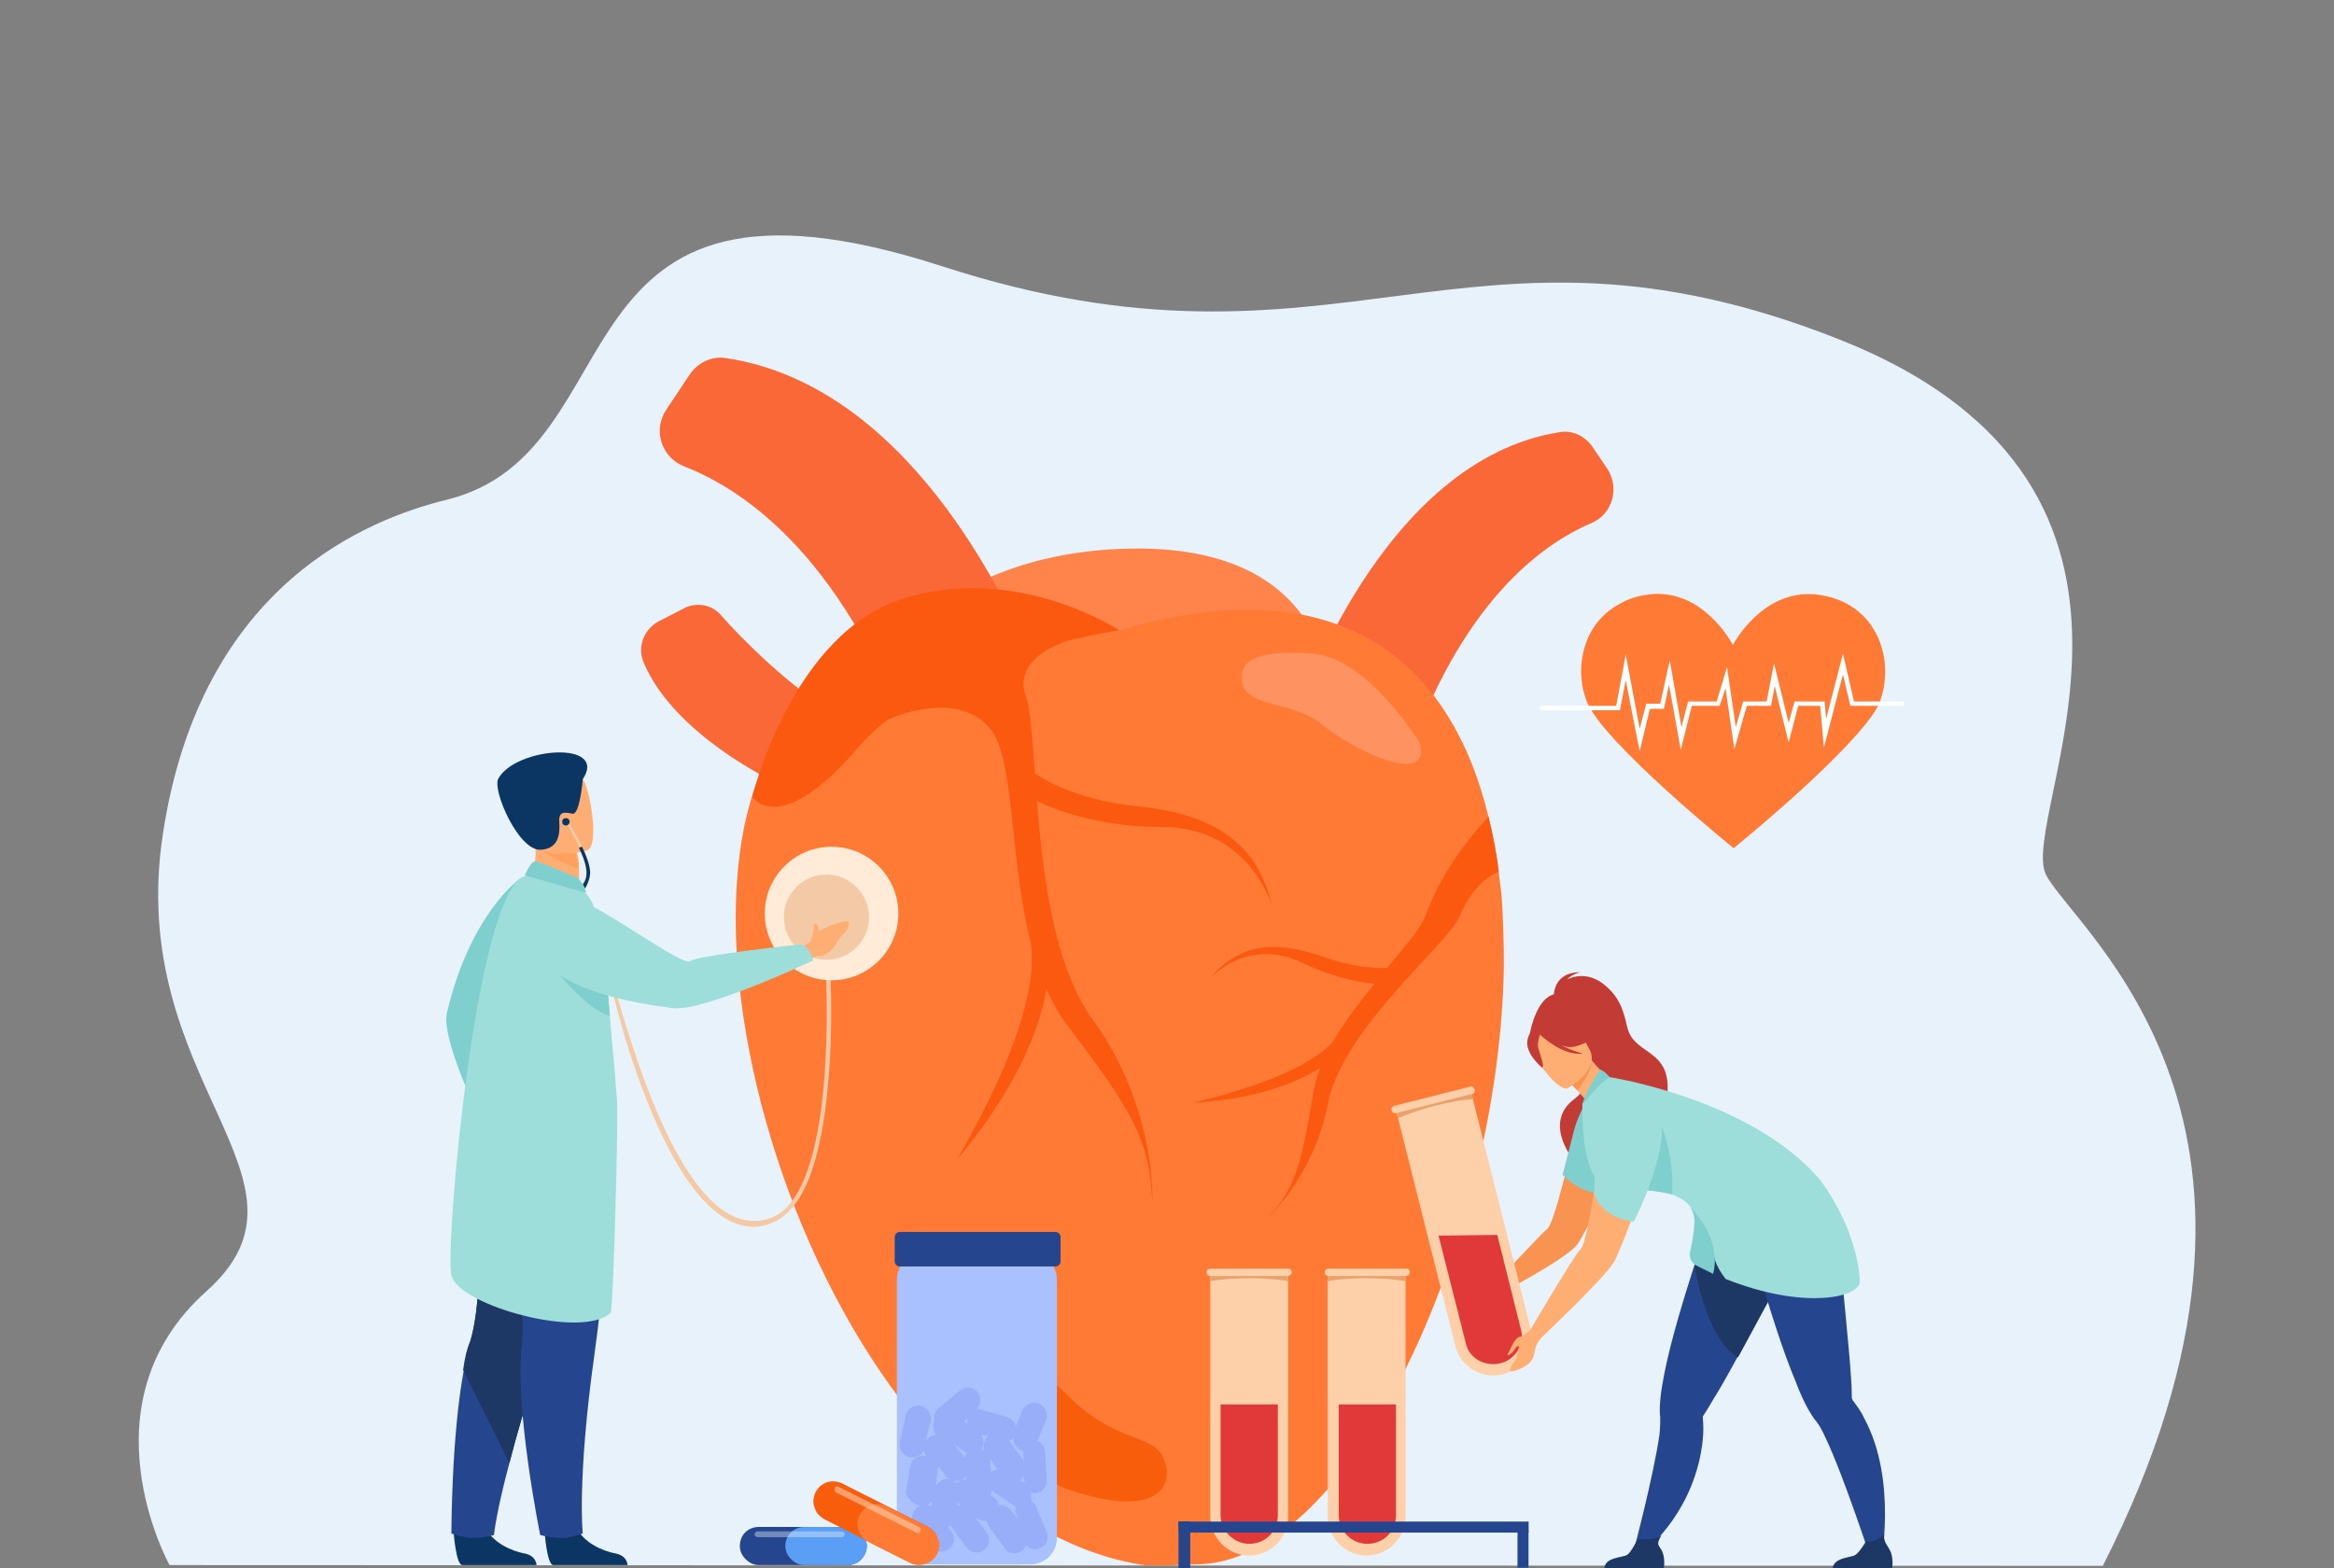 <svg xmlns="http://www.w3.org/2000/svg" xmlns:xlink="http://www.w3.org/1999/xlink" id="Layer_1" x="0px" y="0px" viewBox="0 0 318 213.7" style="enable-background:new 0 0 318 213.7;" xml:space="preserve">
<rect x="0" y="0" width="318" height="213.7" fill="#808080" stroke="none"/>
<style type="text/css">
	.st0{fill:#E8F2FA;}
	.st1{fill:#FF7B35;}
	.st2{fill:#FFFFFF;}
	.st3{fill:#FA6838;}
	.st4{fill:#FF844C;}
	.st5{fill:#FB5910;}
	.st6{fill:#FF9261;}
	.st7{fill:#F85D0B;}
	.st8{fill:#F4C9A5;}
	.st9{fill:#7FCFCF;}
	.st10{fill:#0B3563;}
	.st11{fill:#25468F;}
	.st12{fill:#1E3865;}
	.st13{fill:#FFAE73;}
	.st14{fill:#9DDEDA;}
	.st15{fill:#FFA05E;}
	.st16{fill:#FFEBD8;}
	.st17{fill:#FDD0AA;}
	.st18{fill:#E1393A;}
	.st19{fill:#E9A26C;}
	.st20{fill:#F99352;}
	.st21{fill:#C23B35;}
	.st22{fill:#A9C2FF;}
	.st23{fill:#99AEF9;}
	.st24{fill:#5B9EF6;}
	.st25{opacity:0.4;fill:#E6F2FF;}
	.st26{opacity:0.5;fill:#FFE0C8;}
</style>
<g>
	<path class="st0" d="M23.1,213.3c0,0-12.2-21.9,5-37.3c17.2-15.3-11.1-28.4-5.9-62.4c5.2-34.1,28.1-42.9,38.7-45.5   c26.6-6.6,13.2-49.4,67.5-31.8c54.3,17.6,71.2-10.3,122.3,10c51.1,20.3,23.9,65.2,28.1,73c4.2,7.8,38.3,33.9,7.7,94.1L23.1,213.3z"></path>
	<g>
		<g>
			<path class="st1" d="M216.2,95.6c2.1,5.5,20,20,20,20s5.8-4.7,11.2-9.8c4-3.8,7.8-7.8,8.7-10.1c2.1-5.5-0.1-13.3-8-14.6     c-7.8-1.3-12,6.8-12,6.8s-4.2-8.2-12-6.8c-1.4,0.2-2.6,0.7-3.6,1.3C215.7,85,214.4,91.1,216.2,95.6z"></path>
		</g>
		<g>
			<polygon class="st2" points="223.4,102.4 221.5,92.7 220.7,96.8 209.8,96.8 209.8,96.2 220.2,96.2 221.5,89.2 223.4,99.3      224.3,95.9 226.2,95.9 227.5,90 229.1,99.1 230,95.6 233.9,95.6 235.3,90.9 236.5,99.1 237.5,95.6 240.7,95.6 241.7,90.4      243.7,98.5 244.5,95.6 248.6,95.6 248.8,98 251.1,89.1 252.6,95.6 259.4,95.6 259.4,96.2 252.1,96.2 251.1,91.9 248.5,101.9      248,96.2 245,96.2 243.7,101.2 241.8,93.5 241.3,96.2 238,96.2 236.3,102.1 235.1,93.8 234.3,96.2 230.5,96.2 229,102.2      227.4,93.3 226.7,96.6 224.8,96.6    "></polygon>
		</g>
	</g>
	<g>
		<g>
			<path class="st3" d="M98.1,83.7c3,3.4,9.3,9.8,16.6,14.3l-9.3,8.5c0,0-13.6-6.4-17.7-16.2c-0.9-2.1,0-4.5,2-5.6l3.7-1.9     C95,82.1,96.9,82.4,98.1,83.7z"></path>
			<path class="st4" d="M181.2,95.8c0,0,1.2-22.2-28.5-21c-29.7,1.2-37.9,23.2-37.9,23.2L181.2,95.8z"></path>
			<path class="st3" d="M142.8,95.6c0,0-13.8-42.3-43.9-46.8c-1.9-0.3-3.8,0.6-4.9,2.2l-3.2,4.8c-1.9,2.8-0.7,6.6,2.5,7.8     c8.2,3.2,22.4,12.7,31.8,40.8L142.8,95.6z"></path>
			<path class="st3" d="M176.8,97.2c0,0,11.3-34.5,35.7-38.3c1.7-0.3,3.4,0.5,4.4,1.9l2.1,3.1c1.7,2.6,0.7,6.2-2.2,7.4     c-6.8,2.9-17.9,10.9-25.4,33.2L176.8,97.2z"></path>
			<path class="st1" d="M204.9,131.7c-0.6,37-20.8,81.5-42,81.5c-2.2,0-5.6,0.4-7.7,0c-44.4-7.7-69.9-94.9-45.5-116.8     c20.2-18.1,42.8-10.5,42.8-10.5c30.2-8.9,45.2,4.4,50.3,25.4c0.6,2.4,1,4.9,1.4,7.5c0.1,1.1,0.3,2.3,0.4,3.4     C204.8,125.3,204.9,128.5,204.9,131.7z"></path>
			<path class="st5" d="M152.5,85.9c0,0-13.8-9.1-29.2-4.4c-15.4,4.6-20.8,27.1-20.8,27.1s3.7,5.8,14.4-6.7     C127.7,89.4,152.5,85.9,152.5,85.9z"></path>
			<path class="st5" d="M120.9,98.1c0,0,9.4-4.4,14,1.2c4.6,5.5,1.5,28.5,10.5,40.4c9,11.9,11.3,15.7,11.6,24.4c0,0,0.7-13-8.1-25.1     c-8.8-12.1-7.2-38.5-9.1-44c-2-5.5,5.5-7.6,5.5-7.6s-9-2.7-14.2,0C125.8,90.1,120.9,98.1,120.9,98.1z"></path>
			<path class="st5" d="M130.5,157.9c-0.7,0.8,11.8-18.8,9.9-29.7l2.4,3.3C142.8,131.6,143.7,142.1,130.5,157.9z"></path>
			<path class="st5" d="M139.8,104.5c0,0,4.5,4.3,15.3,5.4c10.8,1.1,16.3,5.4,18.2,13.5c0,0-3.1-10.7-15-10.7     c-11.9,0-18.6-4.4-18.6-4.4V104.5z"></path>
			<path class="st5" d="M204.2,118.8c-1.8,0.7-3.8,2.5-5.4,6.2c-1.6,3.7-16,15.3-17.9,25.5c-1.9,10-8.6,15.9-8.8,16.1     c4.3-4.3,5.1-7.3,6.8-17.5c0.2-1.2,0.6-2.5,1-3.7c0.5-1.2,1-2.3,1.7-3.4c1.6-2.8,3.7-5.5,5.7-8c0.6-0.7,1.2-1.4,1.7-2.1     c2.5-3,4.7-5.5,5.3-7.3c2.1-5.8,6.1-10.7,8.5-13.3C203.4,113.7,203.9,116.2,204.2,118.8z"></path>
			<path class="st5" d="M162.6,150.3c-0.7,0,15.1-3,19.7-9.1l-0.5,2.8C181.8,144,176.9,149.4,162.6,150.3z"></path>
			<path class="st5" d="M191.5,131.6c0,0-4.1,1.3-11.2-1.2s-11.8-1.5-15.5,3c0,0,5.1-5.8,12.6-2.2c7.4,3.6,12.9,2.9,12.9,2.9     L191.5,131.6z"></path>
			<path class="st6" d="M193.4,101.2c0,0-6.9-11.4-14.4-12.1c-7.5-0.6-10.5,0.8-9.7,4.1c0.8,3.3,6.7,2.2,10.9,5.6     C184.4,102.3,195.2,107.4,193.4,101.2z"></path>
			<path class="st7" d="M127,179.6c0,0,7.8,19.5,18.3,23.3c10.5,3.7,14.6,0.9,13.5-3.4c-1.1-4.3-6-2.4-12.7-8.7     C139.4,184.4,127.3,171.8,127,179.6z"></path>
		</g>
	</g>
	<g>
		<g>
			<path class="st8" d="M102.7,167.2c-1.6,0-3.2-0.6-4.7-1.7c-4.3-3.1-8.3-10.3-12-21.4c-2.7-8.3-3.8-14.9-3.9-15l-0.2-1.7     c0,0.1,1.9,8.2,4.7,16.4c2.5,7.5,6.6,17.3,11.7,21c2.2,1.6,4.5,2,6.7,1.2c9.3-3.4,7.5-33.6,7.5-33.9l0.6-0.1     c0,0.1,0.5,7.8-0.3,15.9c-0.4,4.8-1.2,8.7-2.2,11.7c-1.3,3.8-3.2,6.2-5.5,7.1C104.4,167,103.5,167.2,102.7,167.2z"></path>
		</g>
		<g>
			<path class="st9" d="M69.9,155.7c0,0,0.2,0,0.5,0.2c0.3,0.1,1.4,0.2,1.6,0.2c0.4-0.1,0.3,0.4,0,0.7c-0.1,0.1-0.5,0-0.7,0.1     c0.4,0.6,0.9,1.6,1.4,3.2c0,0,0.4,1.2-0.8,0.6c-0.8-0.4-0.9-0.9-2.1-1.5c-1.1-0.6-1.9-1.7-1.8-2.6l-0.3-1l1.5-1L69.9,155.7z"></path>
			<path class="st9" d="M70.9,119.7c0,0-6.8,4.7-10,18.3c-1,4.1,6.3,18.2,6.3,18.2s1.9-0.5,2.2-1.8c0,0-2.1-11.5-2.7-13.5     c-0.4-1.1,6.6-7.4,7.5-10.5C75.2,127.3,70.9,119.7,70.9,119.7z"></path>
		</g>
		<path class="st10" d="M61.8,208.7c0,0,0.3,4.6,1.2,4.6c0.1,0,4.5,0,4.5,0l5.6,0c0,0,0-1.3-1.7-1.6c-1.6-0.3-4.3-1.4-5.3-3.6    C65,205.8,61.8,208.7,61.8,208.7z"></path>
		<path class="st11" d="M61.5,209c0,0,1.7,0.6,3,0.6c1.5,0,2.8-0.4,2.8-0.4s0.3-3.1,2.1-9.8c0.9-3.5,2.2-8.1,4.1-13.8    c5.2-15.7,6.7-24.8,6.9-25.7c0,0,0-0.1,0-0.1l0,0l-15.8-7c0,0,2,21.6-0.5,29.9c-0.3,1.2-0.6,2.5-0.9,4    C61.5,195.7,61.5,209,61.5,209z"></path>
		<path class="st12" d="M63.1,186.7l6.3,12.7c0.9-3.5,2.2-8.1,4.1-13.8c5.2-15.7,6.7-24.8,6.9-25.7c0,0,0-0.1,0-0.1l-15.8-7    c0,0,2,21.6-0.5,29.9C63.6,183.8,63.3,185.2,63.1,186.7z"></path>
		<path class="st10" d="M74.2,208.7c0,0,0.3,4.6,1.2,4.6c0.1,0,4.5,0,4.5,0l5.6,0c0,0,0-1.3-1.7-1.6c-1.6-0.3-4.3-1.4-5.3-3.6    C77.4,205.8,74.2,208.7,74.2,208.7z"></path>
		<path class="st11" d="M83.2,153.3c0,0,0.2,14-2.2,31.2c-2.4,17.2-1.6,24.5-1.6,24.5s-1.7,0.5-2.3,0.6c-1.7,0.1-3.5-0.4-3.5-0.4    s-3.5-17.2-2.5-25.8c1-8.6-4.7-29.5-4.7-29.5L83.2,153.3z"></path>
		<path class="st13" d="M78.8,121.5c0,0.2,0,0.3,0,0.3l-3.7,0.7l-3.1-2c0,0,0.2-0.3,0.4-0.9c0-0.1,0.1-0.2,0.1-0.3    c0.2-0.5,0.3-1.2,0.4-1.9c0.1-0.7,0.1-1.4,0-2.3c0,0,0-0.1,0-0.1c0,0,0-0.1,0-0.2c0-0.4-0.1-1.3-0.1-1.3l1.3,0.6l0.3,0.1    c0,0,0.3,0.1,0.7,0.2c0.4,0.1,0.9,0.2,1.4,0.4c0.8,0.3,1.7,0.7,2,1.1c0,0.1,0.1,0.1,0.1,0.2c0,0,0,0.1,0,0.1    c0.2,0.5,0.3,1.3,0.3,2.2c0,0.5,0,0.9,0,1.4c0,0.5,0,0.9,0,1.2C78.8,121.2,78.8,121.4,78.8,121.5z"></path>
		<path class="st14" d="M84.1,153.9c-0.1,7.4-0.6,24.7-0.9,25c-3.8,3.7-20.8-1-21.7-5.1c-0.9-4.1,3.4-52.5,10-54.4    c0.9-0.3,4.2,0.6,6.5,1.3c1.4,0.4,2.5,1.5,2.9,2.9c0.4,1.2,0.8,2.8,1.2,4.6c0.1,0.5,0.2,1.9,0.4,3.8c0.2,1.9,0.4,4.2,0.6,6.6    c0.2,2.7,0.5,5.5,0.7,7.9c0.1,1.8,0.3,3.4,0.3,4.4C84.1,151.3,84.1,152.4,84.1,153.9z"></path>
		<path class="st15" d="M78.8,118.4c-1.3-0.5-3.4-1.3-4.8-2.4c0,0,0,0,0,0c-0.3-0.3-0.6-0.6-0.8-0.9c0,0,0-0.1-0.1-0.1    c-0.3-0.6,0.1-0.8,0.8-0.9c0.1,0,0.2,0,0.3,0l0.6,0.3l1.3,0.6l2.1,0.9l0.3,0.1c0,0,0,0,0,0.1c-0.1,0-0.1,0-0.2,0    C78.6,116.8,78.7,117.6,78.8,118.4z"></path>
		<path class="st13" d="M80,115.9c0,0-0.2,0.1-0.5,0.1c0,0,0,0,0,0c-0.1,0-0.2,0-0.3,0.1c0,0-0.1,0-0.1,0c-0.1,0-0.3,0.1-0.5,0.1    c-0.1,0-0.1,0-0.2,0c-1.3,0.2-3,0.3-4.4-0.3c0,0,0,0,0,0c-0.4-0.2-0.8-0.4-1.2-0.8c-0.2-0.2-0.3-0.4-0.5-0.6    c-0.1-0.2-0.2-0.5-0.3-0.8c-1.2-4.2-2.9-6.8,1.3-8.3c3.8-1.4,5.2-0.4,6,0.7c0.1,0.1,0.2,0.3,0.3,0.4C80.4,108,81.7,115.2,80,115.9    z"></path>
		<path class="st10" d="M79.4,106.2c0,0-0.4,4.9-1.4,4.7c-1-0.2-1.9-0.4-1.8,1.1c0.1,1.5,0,3.6-2.4,3.8c-3.1,0.4-6.8-8.2-5.9-9.7    C70.3,101.8,82.9,100.9,79.4,106.2z"></path>
		<circle class="st16" cx="113.3" cy="124.5" r="9.1"></circle>
		<circle class="st8" cx="112.6" cy="125" r="5.8"></circle>
		<g>
			<path class="st8" d="M79.8,120.8l-0.2-0.3c0,0,0.7-0.7,0.3-2.5c-0.4-1.9-2.8-5.9-2.8-5.9l0.3-0.2c0.1,0.2,2.5,4,2.9,6     C80.6,119.9,79.8,120.7,79.8,120.8z"></path>
		</g>
		<path class="st9" d="M83.1,138.5c-4-1.3-8.8-8.1-8.8-8.1l8.2,1.5C82.7,133.8,82.9,136.1,83.1,138.5z"></path>
		<g>
			<path class="st13" d="M110.4,128.3c0,0,0-0.2,0.2-0.5c0.1-0.3,0.3-1.3,0.3-1.5c-0.1-0.6,0.4-0.5,0.6,0c0,0.1,0,0.4,0.1,0.6     c0.6-0.4,1.7-0.9,3.3-1.3c0,0,1.2-0.4,0.6,0.9c-0.4,0.8-0.9,0.9-1.5,2c-0.6,1.1-1.7,1.9-2.6,1.8l-1,0.3l-1-1.6L110.4,128.3z"></path>
			<path class="st14" d="M74,123.2c0,0-8.6,10.9,17.7,14.2c4.2,0.5,19.1-6.5,19.1-6.5s-0.4-1.9-1.7-2.2c0,0-14.1,1.5-15.1,2.3     c-1,0.7-11.4-7-14.5-8C76.4,122,74,123.2,74,123.2z"></path>
		</g>
		<path class="st10" d="M76.6,112c0-0.3,0.2-0.5,0.5-0.5c0.3,0,0.5,0.2,0.5,0.5c0,0.3-0.2,0.5-0.5,0.5    C76.8,112.5,76.6,112.3,76.6,112z"></path>
		<path class="st10" d="M79.4,120.5c0,0,0.6-0.6,0.5-1.8c-0.1-1.2-0.7-2.5-1-3.1c0,0,0.1-0.2,0.4-0.2c0,0,1.2,2.4,1.1,3.7    c-0.1,1.1-0.7,2-0.7,2L79.4,120.5z"></path>
		<path class="st9" d="M78.4,119.5c-0.1,0-5-2.2-5.6-2.1c-0.6,0.2-1.3,1.9-1.3,1.9l8.4,2.4C79.9,121.9,79.5,120,78.4,119.5z"></path>
	</g>
	<g>
		<g>
			<path class="st17" d="M191.5,173.5v33.2c0,2.9-2.4,5.3-5.3,5.3c-2.9,0-5.3-2.4-5.3-5.3v-33.2H191.5z"></path>
			<path class="st18" d="M186.3,210.4L186.3,210.4c2.2,0,3.9-1.7,3.9-3.9v-15.1h-7.8v15.1C182.4,208.6,184.1,210.4,186.3,210.4z"></path>
		</g>
		<g>
			<path class="st17" d="M175.5,173.5v33.2c0,2.9-2.4,5.3-5.3,5.3c-2.9,0-5.3-2.4-5.3-5.3v-33.2H175.5z"></path>
			<path class="st18" d="M170.2,210.4L170.2,210.4c2.2,0,3.9-1.7,3.9-3.9v-15.1h-7.8v15.1C166.3,208.6,168.1,210.4,170.2,210.4z"></path>
		</g>
		
			<rect x="160.6" y="207.3" transform="matrix(-1 -1.224647e-16 1.224647e-16 -1 368.87 416.17)" class="st11" width="47.7" height="1.5"></rect>
		
			<rect x="206.8" y="208.6" transform="matrix(-1 -1.224647e-16 1.224647e-16 -1 415.055 422.254)" class="st11" width="1.5" height="5.1"></rect>
		
			<rect x="160.6" y="207.3" transform="matrix(-1 -1.224647e-16 1.224647e-16 -1 322.766 421.047)" class="st11" width="1.6" height="6.4"></rect>
		<path class="st19" d="M175.5,173.5v1.1c0,0-2.1-0.4-5.3-0.4c-2.8,0-4.8,0.3-5.3,0.4v-1.1H175.5z"></path>
		<path class="st17" d="M175.5,173.9h-10.6c-0.3,0-0.5-0.2-0.5-0.5l0,0c0-0.3,0.2-0.5,0.5-0.5h10.6c0.3,0,0.5,0.2,0.5,0.5l0,0    C176,173.6,175.8,173.9,175.5,173.9z"></path>
		<path class="st19" d="M191.5,173.5v1.1c0,0-2.1-0.4-5.3-0.4c-2.8,0-4.8,0.3-5.3,0.4v-1.1H191.5z"></path>
		<path class="st17" d="M191.6,173.9H181c-0.3,0-0.5-0.2-0.5-0.5l0,0c0-0.3,0.2-0.5,0.5-0.5h10.6c0.3,0,0.5,0.2,0.5,0.5l0,0    C192.1,173.6,191.9,173.9,191.6,173.9z"></path>
		<g>
			<path class="st20" d="M215.5,151.6c0.9-2.8,4.7-3.3,6.2-0.8c0.3,0.5,0.5,1,0.5,1.6c0.1,3.3-6.4,16.1-7.3,17.2     c-1.6,2.1-11.1,7-11.1,7l-2-0.3c0,0,1.1-0.7,2.3-1.9c2.4-2.4,6-6.4,6.7-6.9C211.9,166.5,213.9,157,215.5,151.6z"></path>
			<path class="st21" d="M212.8,135.5c-0.1-0.2,4.6,2.1,4.8,2.4c2.2,2.4,1.6,5.6,0.3,5.6c-0.8,0-0.6,1.4-0.6,1.4l-8.9-3.8     C208.4,141,209.4,134.8,212.8,135.5z"></path>
			<path class="st21" d="M211.7,136c0,0-0.3-3.5,3.6-3.5c0,0-1.2,0.3-1.8,1c0,0,2.5-1.5,5.2,0.8c2.7,2.2,2.7,5.1,3.2,6.3     c1.2,3.1,5.6,2.6,5.3,8.1c-0.2,3.5-13.2,6.9-12.5,9.8c0,0-4.8-5.4-0.1-8.8c1.8-1.3,2-4.4,1.9-4.9     C216.2,144.3,211.7,136,211.7,136z"></path>
			<path class="st11" d="M222.6,211.3l1.9-0.3c0,0,6.5-5.2,7.5-14.8c0.1-1,0.1-2,0-3c0-0.1,0-0.2,0.1-0.3c0,0,0,0,0,0     c0.2-0.3,0.7-1.1,1.4-2.3c0.7-1.1,1.9-3.2,3.2-5.6c2.3-4.3,5.1-9.4,6-11c3-5.2,1.5-8.7,1.5-8.7s-8.3-0.8-10.6-2.8l-0.8,1.3     c0,0-1.8,8-1.7,8c-0.1,0.3-0.2,0.5-0.3,0.8c-1.4,4.4-3.1,9.9-4,14.4c-0.5,2.5-0.8,4.7-0.6,6.2c0,0.5,0,1.3-0.1,2.3     C225.3,201.1,222.6,211.3,222.6,211.3z"></path>
			<path class="st12" d="M218.6,213.7h8.1c0,0,0.2-1.2-0.2-2.2c-0.4-0.9-1-0.9-0.1-2.3c-0.5,0.5-2.2,0.7-3.3,0.6     c-0.1,0.2-0.9,1.8-1.4,2.1C221.1,212.3,218.7,212.2,218.6,213.7z"></path>
			<path class="st12" d="M230.9,172.6c0.7,3.9,2.4,10.4,5.9,12.4c2.3-4.3,5.1-9.4,6-11c3-5.2,1.5-8.7,1.5-8.7s-8.3-0.8-10.6-2.8     l-0.8,1.3c0,0-1.8,8-1.7,8C231.1,172,231,172.3,230.9,172.6z"></path>
			<path class="st11" d="M236.5,165.9l0-1.5c3,0.4,10.4-3.6,10.4-3.6s3.1,2.1,3.6,8.1c0.2,2.9,1.5,15.3,1.7,18.9     c0.1,1.3,0.1,2.3,0.1,2.7c0,0,0,0,0,0c0,0.1,0.1,0.2,0.1,0.3c0.6,0.8,1.2,1.6,1.6,2.5c4.6,8.5,2.2,20.1,2.2,20.1l-1.1-0.3     c0,0-3.9-12-6.4-17.2c-0.4-0.9-0.8-1.6-1.1-2c-1-1.2-2-3.1-2.9-5.5c-1.9-4.5-3.7-10.4-5-14.9     C239.5,173.5,236.5,165.9,236.5,165.9z"></path>
			<path class="st13" d="M220.3,155.5c4.7-1.8,0.7-8.2,0.4-8c-0.7,0-2.3-1-4-3.2l-0.2,0.2l-2.6,3c0,0,0.8,0.9,1.6,1.8     c0.9,1.1,2.5,1.9,2.5,2.2C217.8,151.8,219,156,220.3,155.5z"></path>
			<path class="st9" d="M215.8,150.7c0,0-0.9,1.7-1.3,3.2s-1.6,6.2-1.6,6.2s2.4,2.7,5.7,2.6c0,0,1.8-2.8,1.2-5.3     C219.1,154.8,215.8,150.7,215.8,150.7z"></path>
			<path class="st20" d="M213.9,147.5c0,0,0.3,0.4,1,1.1c1.3-1.7,1.8-2.7,2-3.8L213.9,147.5z"></path>
			<path class="st13" d="M213.6,148.3c0,0,4.6-2.5,2.9-5.4c-1.6-2.8-2.1-5-5.1-3.5c-3,1.5-2.9,2.9-2.6,4     C209.2,144.5,212.4,148.9,213.6,148.3z"></path>
			<path class="st21" d="M208.1,141.8c0.2-1.2,0.8-1.4,1.3-1.3c1.7-2.8,4.4-1.7,4.4-1.7c1.5,1.8,3.6,2.2,3.6,2.2s-0.5,1-2.7,1.6     c-0.7,0.2-1.4,0.1-2.1-0.2c1.5,0.8,3.1,1.2,3.1,1.2c-2.9,0.3-5.6-2.4-5.9-2.6c-0.1,0.4-0.4,1.3-0.2,1.9c0.2,0.8,0.9,2.4,0.5,2.6     C210,145.4,207.8,143.6,208.1,141.8z"></path>
			<path class="st12" d="M249.7,213.7h8.1c0,0,0.2-1.2-0.2-2.2c-0.4-0.9-1-1.3-0.9-2.4c-0.5,0.5-1.3,1.1-2.5,1     c-0.1,0.2-0.9,1.5-1.4,1.8C252.3,212.3,249.9,212.2,249.7,213.7z"></path>
			<path class="st14" d="M218.4,161.3c1,0.4,2.5,0.6,4,0.7c2.1,0.2,4.3,0.4,5.5,0.8c0.2,0.1,0.9,0.4,1.5,0.8v0c0,0,0,0,0,0     c0.2,0.2,0.4,0.3,0.6,0.5c0.3,0.3,0.6,0.7,0.7,1.1c0.4,1-0.1,3.9-0.5,5.5c-0.1,0.6,0.2,1.3,0.7,1.6c0.8,0.4,1.6,0.8,2.4,1.2     c0,0,0.1,0,0.1,0.1c0-0.2,0-0.3,0-0.5c0-1.1,0.1-2,0.1-2c0.2,1.1,0.9,2.3,1.6,3.2c10.8,4.3,18.4,2.5,18.3,0.3     c-0.4-7.5-5.5-13.9-5.5-13.9c-9.5-11-28.6-13.9-28.6-13.9s-0.9-0.1-2,1.2c-1.6,1.9-1.7,2.4-1.7,2.4S215.3,160.2,218.4,161.3z"></path>
			<path class="st9" d="M222.3,162c2.1,0.2,4.3,0.4,5.5,0.8c0.5-7-2.8-12.3-2.8-12.3S222.8,159.3,222.3,162z"></path>
			<path class="st9" d="M230.3,170.8c-0.1,0.6,0.2,1.3,0.7,1.6c0.8,0.4,1.6,0.8,2.4,1.2c0-0.1,0.1-0.3,0.1-0.4     c0.1-0.5,0.2-1.2,0.1-2c-0.2-3.3-2.4-5.8-3.6-6.9c0.3,0.3,0.6,0.7,0.7,1.1C231.2,166.4,230.6,169.3,230.3,170.8z"></path>
			<path class="st9" d="M219.4,146.9c0,0-0.9-1.1-1.4-1.1c0,0-2.3,3.3-2.3,4.7C215.7,150.5,218.6,146.7,219.4,146.9z"></path>
			<path class="st20" d="M197.6,177.7c0,0,1.2,0,1.5,0c0.3,0,0.6-0.1,0.9-0.2c0.3,0,0.7,0.1,1,0.2c0,0,0.1,0,0.1,0h2     c0,0,0.2-0.1,0.4-0.5c0.1-0.2,0.1-0.5,0.3-0.6c1.2-0.7-2-0.3-2-0.3s-2,0-2.2,0.1C199.3,176.7,197.5,177.6,197.6,177.7z"></path>
			<path class="st20" d="M203.1,177.7c0,0-1.2,0.4-1.6,0.6l-0.4,0.2c0,0-0.2-0.2,0.1-0.5c0.2-0.1,0.6-0.5,0.7-1     C202,176.6,203.4,177,203.1,177.7z"></path>
			<g>
				<g>
					<path class="st17" d="M200.4,148.7l8.1,32.2c0.7,2.8-1,5.7-3.8,6.4s-5.7-1-6.4-3.8l-8.1-32.2L200.4,148.7z"></path>
					<path class="st18" d="M204.4,185.8L204.4,185.8c2.1-0.5,3.4-2.7,2.8-4.7l-3.2-12.8l-8,0.1l3.7,14.6       C200.1,185.1,202.3,186.3,204.4,185.8z"></path>
				</g>
				<path class="st19" d="M200.4,148.7l0.3,1.1c0,0-2.1,0.1-5.2,0.9c-2.7,0.7-4.6,1.5-5,1.7l-0.3-1L200.4,148.7z"></path>
				<path class="st17" d="M200.5,149.1l-10.3,2.6c-0.3,0.1-0.5-0.1-0.6-0.4l0,0c-0.1-0.3,0.1-0.5,0.4-0.6l10.3-2.6      c0.3-0.1,0.5,0.1,0.6,0.4l0,0C201,148.8,200.8,149.1,200.5,149.1z"></path>
			</g>
			<path class="st13" d="M208.5,181.3c0,0-0.9,0.8-1.5,0.9c-0.7,0.2-1.4,2.1-1.6,2.4c-0.1,0.3,0.6-0.1,0.9-0.6     c0.3-0.5,0.5-0.6,0.6-0.5c0.1,0.1-0.1,1.4-0.6,2.1c-0.5,0.7-0.8,1.3-0.4,1.3c0.4,0,2.5-0.6,3-1.9c0.4-1.3,0.1-1.4,1.1-2.7     C211.1,180.9,208.5,181.3,208.5,181.3z"></path>
			<path class="st13" d="M220.1,149.2c0,0,5.3,0.5,5.7,4c0.4,3.5-5.1,17.5-5.9,18.8c-1.4,2.3-9.9,10.3-9.9,10.3l-1.6-0.9     c0,0,6-10.2,6.9-11.1C216.9,168.7,218.3,150.4,220.1,149.2z"></path>
			<path class="st14" d="M217.4,155.8c0,0-0.5-8.9,6.3-6.8c6.8,2.2-1.1,17.5-1.1,17.5s-4-0.2-5.4-3.7L217.4,155.8z"></path>
		</g>
	</g>
	<g>
		<g>
			<g>
				<path class="st22" d="M125.9,213.2l9.5,0l5,0c2,0,3.6-1.6,3.6-3.6l0-35.2c0-2-1.6-3.6-3.6-3.6l-4.5,0l-10.1,0      c-2,0-3.6,1.6-3.6,3.6l0,35.2C122.4,211.6,124,213.2,125.9,213.2z"></path>
				<path class="st23" d="M125.4,205.2C125.4,205.2,125.4,205.2,125.4,205.2c-0.1,0.1-0.2,0.1-0.4,0.2c-0.4,0.3-0.6,0.7-0.7,1.1      c-0.1,0.4,0.1,0.9,0.3,1.3l2.3,3c0.6,0.8,1.7,0.9,2.4,0.3c0.8-0.6,0.9-1.7,0.3-2.4l-0.4-0.5c0.1-0.1,0.2-0.2,0.3-0.4      c0,0,0,0,0,0.1l1.1,1.5l0,0l1.1,1.5c0.6,0.8,1.7,0.9,2.4,0.3c0.8-0.6,0.9-1.7,0.3-2.4l-1.1-1.5l0,0l-0.4-0.5l0.3,0.2      c0.4,0.2,0.8,0.3,1.2,0.3c0.1,0.2,0.2,0.5,0.3,0.7l1.1,1.5l0,0l1.1,1.5c0.6,0.8,1.7,0.9,2.4,0.3c0.2-0.2,0.4-0.4,0.5-0.7      c0.5,0.5,1.2,0.7,1.9,0.4c0.4-0.2,0.8-0.5,0.9-0.9c0.2-0.4,0.2-0.9,0-1.3l-0.7-1.7l0,0l-0.7-1.7c-0.2-0.4-0.4-0.7-0.7-0.8      c0.1-0.4,0-0.8-0.1-1.2c0.2,0.1,0.4,0.1,0.6,0.1c0.5,0,0.9-0.2,1.2-0.6c0.3-0.3,0.5-0.8,0.4-1.2l-0.1-1.9h0l-0.1-1.9      c0-0.7-0.5-1.3-1.1-1.5l0.5-1.1l0,0l0.7-1.7c0.4-0.9-0.1-1.9-0.9-2.3c-0.9-0.4-1.9,0.1-2.3,0.9l-0.7,1.7l0,0l-0.2,0.5      c-0.1-0.6-0.6-1.1-1.2-1.3l-1.8-0.5l0,0l-1.8-0.5c-0.2,0-0.3-0.1-0.5-0.1c0.6-0.6,0.6-1.6,0.1-2.3c-0.6-0.7-1.7-0.8-2.4-0.2      l-2.9,2.4c-0.6,0.5-0.7,1.2-0.6,1.8c-0.2,0.3-0.2,0.7-0.1,1.1c0,0.3,0.2,0.5,0.3,0.8c-0.4,0-0.7,0.1-1,0.4      c-0.1,0.1-0.3,0.2-0.4,0.4l0.7-2.7c0.2-0.9-0.4-1.9-1.3-2.1c-0.5-0.1-0.9,0-1.3,0.2c-0.4,0.2-0.7,0.6-0.8,1.1l-0.4,1.8l0,0      l-0.4,1.8c-0.2,0.9,0.4,1.9,1.3,2.1c0.8,0.2,1.7-0.3,2-1c0,0.3,0.1,0.6,0.3,0.8c-0.1,0-0.1,0-0.2,0c-0.5-0.1-0.9,0.1-1.3,0.3      c-0.4,0.3-0.6,0.7-0.7,1.1l-0.3,1.9l0,0l-0.3,1.9C123.8,204.2,124.4,205.1,125.4,205.2z M139.7,202.2l-0.8-0.5      c0.1,0,0.1-0.1,0.2-0.1c0.2-0.1,0.3-0.3,0.4-0.5l0,0.6C139.5,201.8,139.6,202,139.7,202.2z M127.9,199.9l1,1.3      c0.1,0.2,0.3,0.3,0.5,0.4c-0.4-0.1-0.8,0-1.2,0.2c-0.3,0.2-0.5,0.4-0.7,0.7l0.3-2.5C127.9,200,127.9,199.9,127.9,199.9z       M131.8,194l-0.4-0.3l0.4-0.4C131.8,193.5,131.8,193.8,131.8,194z M130,196.9l1.4,0.9c0.1,0.1,0.2,0.1,0.4,0.2      c-0.2,0.2-0.3,0.5-0.3,0.7L130,196.9z M130,201.8c0.4,0.1,0.9,0,1.3-0.3c0.1-0.1,0.2-0.2,0.3-0.3l0,0.5      c-0.5-0.1-0.9,0.1-1.3,0.4C130.2,202,130.1,201.9,130,201.8z M134.7,195.7C134.7,195.7,134.7,195.7,134.7,195.7      c-0.4,0.3-0.6,0.7-0.7,1.2c0,0.3,0,0.5,0.1,0.8c-0.1-0.1-0.2-0.1-0.4-0.2c0,0,0,0,0,0c0.4-0.6,0.4-1.4,0-1.9L134.7,195.7z       M135.5,199.7l0.4,0.5c-0.3,0.1-0.6,0.2-0.9,0.4l-0.1-1.6c0-0.1,0-0.1,0-0.2L135.5,199.7L135.5,199.7z M137.7,205.8      c-0.4-0.5-1-0.7-1.6-0.7c-0.1-0.4-0.3-0.8-0.7-1l-0.5-0.4c0.1-0.1,0.2-0.3,0.2-0.5c0,0,0,0,0.1,0l3.1,2.1c0,0,0.1,0,0.1,0.1      c-0.1,0.3-0.1,0.7,0.1,1.1l0.2,0.5L137.7,205.8z M130.9,205.1c-0.2,0-0.3,0.1-0.5,0.1l0.1-0.4L130.9,205.1z M126.3,205.1      c0.3-0.1,0.5-0.3,0.7-0.5l0,0.1l0,0l-0.1,0.6C126.6,205.2,126.4,205.1,126.3,205.1z M138.1,196c-0.1,0.7,0.4,1.4,1.1,1.7      c0.1,0,0.1,0,0.2,0.1c0,0,0,0.1,0,0.1l0.1,1.2c0,0,0,0,0,0l-1.1-1.5l0,0l-0.9-1.2C137.6,196.3,137.9,196.2,138.1,196z"></path>
				<path class="st11" d="M122.6,172.6l13.5,0l7.7,0c0.4,0,0.7-0.3,0.7-0.7l0-3.3c0-0.4-0.3-0.7-0.7-0.7l-7.7,0c0,0,0,0,0,0l-13.5,0      c-0.4,0-0.7,0.3-0.7,0.7l0,3.3C121.9,172.3,122.2,172.6,122.6,172.6z"></path>
			</g>
		</g>
	</g>
	<g>
		<g>
			<path class="st11" d="M100.8,210.7c0,0.7,0.3,1.3,0.8,1.8c0.5,0.5,1.1,0.8,1.8,0.8h12.1c1.4,0,2.6-1.2,2.6-2.6     c0-0.7-0.3-1.3-0.8-1.8c-0.5-0.5-1.1-0.8-1.8-0.8h-12.1C101.9,208.1,100.8,209.2,100.8,210.7z"></path>
			<path class="st24" d="M107,210.7c0,0.7,0.3,1.3,0.8,1.8c0.5,0.5,1.1,0.8,1.8,0.8h5.9c1.4,0,2.6-1.2,2.6-2.6     c0-0.7-0.3-1.3-0.8-1.8c-0.5-0.5-1.1-0.8-1.8-0.8h-5.9C108.2,208.1,107,209.2,107,210.7z"></path>
			<path class="st25" d="M103.2,209.5h11.5c0.2,0,0.4-0.2,0.4-0.4v0c0-0.2-0.2-0.4-0.4-0.4h-11.5c-0.2,0-0.4,0.2-0.4,0.4l0,0     C102.8,209.3,103,209.5,103.2,209.5z"></path>
		</g>
		<path class="st7" d="M111.1,203.4c-0.3,0.7-0.4,1.4-0.1,2.1c0.2,0.7,0.7,1.2,1.4,1.6l11.5,5.8c1.3,0.7,3,0.1,3.7-1.2    c0.3-0.7,0.4-1.4,0.1-2.1c-0.2-0.7-0.7-1.2-1.4-1.6l-11.5-5.8C113.4,201.5,111.8,202,111.1,203.4z"></path>
		<path class="st1" d="M117.1,206.5c-0.3,0.7-0.4,1.4-0.1,2.1c0.2,0.7,0.7,1.2,1.4,1.6l5.6,2.8c1.3,0.7,3,0.1,3.7-1.2    c0.3-0.7,0.4-1.4,0.1-2.1c-0.2-0.7-0.7-1.2-1.4-1.6l-5.6-2.8C119.4,204.6,117.7,205.2,117.1,206.5z"></path>
		<path class="st26" d="M113.9,203.4l11,5.5c0.2,0.1,0.4,0,0.5-0.2l0-0.1c0.1-0.2,0-0.4-0.2-0.5l-11-5.5c-0.2-0.1-0.4,0-0.5,0.2    l0,0.1C113.7,203.1,113.7,203.3,113.9,203.4z"></path>
	</g>
</g>
</svg>